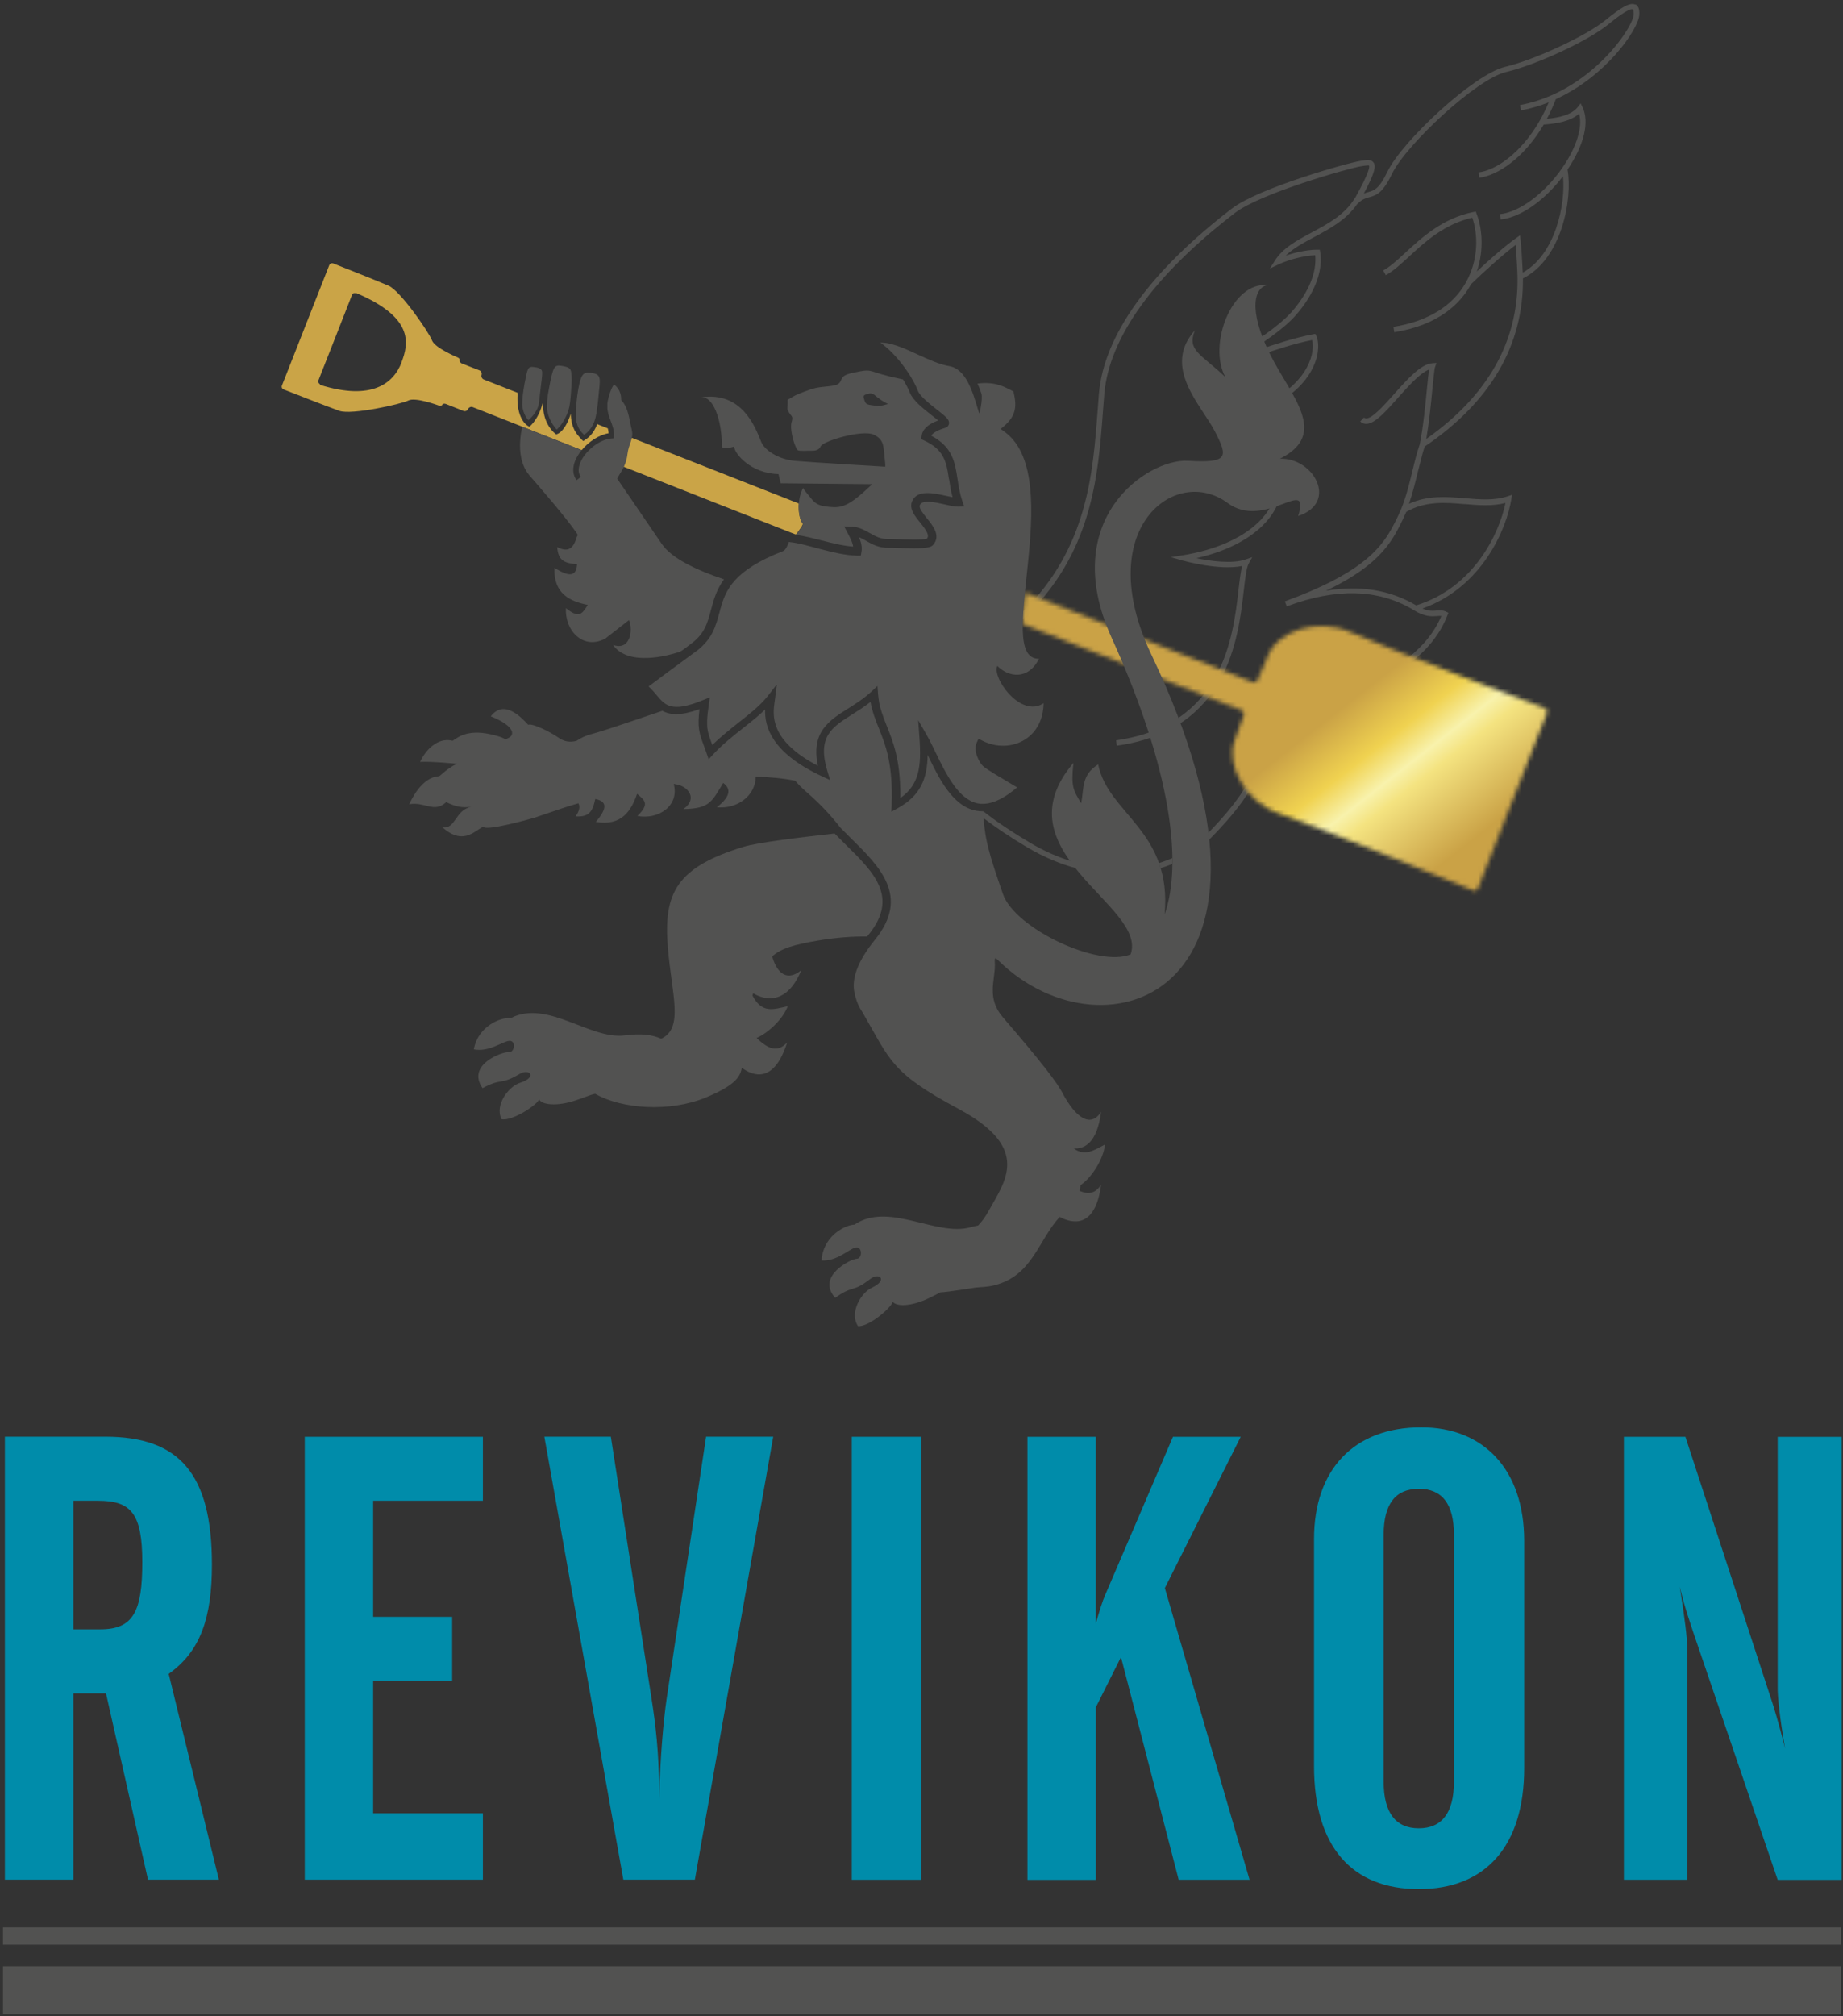 <svg width="427" height="467" viewBox="0 0 427 467" fill="none" xmlns="http://www.w3.org/2000/svg">
<rect x="0" y="0" width="427" height="467" fill="#333333" stroke="none"/>
<g clip-path="url(#clip0_1_636)">
<path d="M426.493 455.454H0.7V466.486H426.493V455.454Z" fill="#525251"/>
<path d="M426.514 446.447H0.7V450.455H426.514V446.447Z" fill="#525251"/>
<path d="M16.979 435.395H1.134V332.784H24.395C41.542 332.784 49.103 341.357 49.103 362.429C49.103 374.638 46.479 382.489 39.084 387.715L50.714 435.395H34.291L24.561 392.239H17V435.395H16.979ZM16.979 377.407H23.238C30.944 377.407 32.969 373.192 32.969 361.851C32.969 350.509 30.345 347.617 22.66 347.617H17V377.407H16.979Z" fill="#008CAA"/>
<path d="M70.608 332.804H111.884V347.616H86.454V374.514H104.757V389.326H86.454V420.004H111.884V435.395H70.608V332.804Z" fill="#008CAA"/>
<path d="M141.529 332.805L150.97 393.562C151.838 399.077 152.706 406.06 152.706 414.923V416.802C152.995 406.349 153.718 398.644 154.441 393.541L163.593 332.784H179.149L160.99 435.395H144.422L126.118 332.784H141.529V332.805Z" fill="#008CAA"/>
<path d="M213.484 332.805H197.35V435.416H213.484V332.805Z" fill="#008CAA"/>
<path d="M238.025 332.804H253.87V376.125C254.738 373.068 255.461 370.754 256.06 369.432L271.761 332.804H287.461L269.881 367.841L289.506 435.415H273.083L259.717 383.831L253.891 395.462V435.436H238.046V332.825L238.025 332.804Z" fill="#008CAA"/>
<path d="M329.296 330.615C343.695 330.615 353.136 340.345 353.136 356.914V409.531C353.136 427.69 344.128 437.585 328.717 437.585C313.306 437.585 304.443 427.855 304.443 409.097V356.48C304.443 340.49 313.595 330.615 329.296 330.615ZM336.857 355.467C336.857 348.34 334.088 344.849 328.717 344.849C323.346 344.849 320.578 348.34 320.578 355.467V412.733C320.578 419.86 323.346 423.496 328.717 423.496C334.088 423.496 336.857 419.86 336.857 412.733V355.467Z" fill="#008CAA"/>
<path d="M376.252 332.805H390.486L410.545 394.14C410.834 395.008 411.991 398.644 413.603 405.048C412.301 397.776 411.867 392.984 411.867 391.248V332.826H426.7V435.437H411.867L392.531 378.75C391.663 376.126 390.362 372.49 389.184 367.553C390.341 374.825 390.92 379.617 390.92 381.787V435.416H376.231V332.805H376.252Z" fill="#008CAA"/>
<path d="M258.746 172.722L258.581 171.482C283.33 168.012 285.685 147.622 286.945 136.652C287.214 134.297 287.441 132.438 287.792 131.095C282.504 132.19 274.364 129.938 273.992 129.835L271.265 129.07L274.054 128.616C289.321 126.116 296.427 118.121 295.56 111.552L296.799 111.387C297.688 118.121 291.201 126.158 277.153 129.298C280.335 129.938 285.458 130.682 288.598 129.587L290.127 129.05L289.342 130.475C288.763 131.508 288.515 133.843 288.164 136.797C286.863 148.097 284.446 169.107 258.746 172.722Z" fill="#525251"/>
<path d="M271.595 198.772C270.644 199.185 269.612 199.578 268.517 199.908C268.661 200.301 268.785 200.693 268.909 201.086C269.859 200.797 270.748 200.466 271.615 200.115C271.615 199.681 271.615 199.226 271.615 198.772" fill="#525251"/>
<path d="M227.82 187.947C227.716 188.505 227.758 188.959 227.82 189.476C230.733 191.686 234.183 194.021 237.963 196.252C241.95 198.607 245.772 200.177 249.387 201.127C248.933 200.569 248.499 200.012 248.086 199.454C245.049 198.503 241.888 197.14 238.583 195.177C234.472 192.74 230.877 190.323 227.82 187.926" fill="#525251"/>
<path d="M378.936 1.09C377.614 0.408 375.507 1.792 371.83 4.767C367.347 8.382 355.448 13.898 348.692 15.489C341.462 17.203 324.873 32.656 321.444 39.783C319.502 43.812 318.345 44.122 317.023 44.493C316.692 44.576 316.362 44.679 315.99 44.824C318.593 39.928 318.82 38.461 318.242 37.656C317.704 36.891 316.713 37.036 315.659 37.201L315.349 37.242C312.271 37.697 291.571 43.564 285.394 48.315C266.409 62.9 255.77 77.692 254.613 91.14C254.489 92.525 254.386 93.95 254.283 95.417C253.208 109.754 251.886 127.024 237.053 141.609C237.012 142.25 236.971 142.849 236.95 143.448C253.023 128.388 254.407 110.394 255.522 95.499C255.626 94.053 255.729 92.628 255.853 91.244C256.968 78.167 267.442 63.665 286.138 49.307C292.026 44.783 312.581 38.916 315.515 38.482L315.825 38.441C316.279 38.379 317.043 38.255 317.188 38.358C317.353 38.585 317.312 39.825 313.945 45.878H313.903C311.589 49.741 307.685 51.827 303.905 53.852C300.455 55.69 297.211 57.446 295.352 60.401L294.216 62.198L296.137 61.289C298.719 60.07 302.149 59.223 304.71 59.12C305.289 64.801 301.074 70.213 299.194 72.32C296.137 75.729 290.642 79.2 286.634 81.72C285.89 82.175 285.209 82.629 284.589 83.022L282.895 84.261L284.981 84.178C286.717 84.034 289.175 83.187 292.315 82.133C295.641 80.997 299.752 79.613 303.987 78.766C304.71 81.286 303.553 88.331 293.493 93.31L294.05 94.425C305.764 88.62 306.136 80.191 304.958 77.774L304.752 77.341L304.276 77.423C299.752 78.27 295.414 79.758 291.902 80.935C290.621 81.369 289.444 81.761 288.369 82.092C292.294 79.592 297.232 76.37 300.124 73.126C302.19 70.812 306.879 64.76 305.867 58.355L305.784 57.839H305.247C303.099 57.839 300.372 58.355 297.872 59.223C299.608 57.529 301.983 56.248 304.462 54.926C308.119 52.964 311.879 50.96 314.399 47.324L314.606 47.117C315.639 46.126 316.444 45.898 317.271 45.671C318.841 45.237 320.307 44.824 322.497 40.3C325.741 33.544 342.082 18.298 348.899 16.687C355.923 15.034 367.863 9.498 372.532 5.717C373.751 4.726 377.449 1.751 378.275 2.164C378.379 2.226 378.544 2.536 378.503 3.383C378.358 5.965 371.458 16.687 359.683 21.976C357.204 23.071 354.683 23.876 352.163 24.331L352.39 25.57C354.539 25.178 356.687 24.537 358.815 23.711C358.195 25.178 357.472 26.645 356.728 27.967C352.328 35.61 346.44 39.494 342.557 39.928L342.701 41.167C346.854 40.692 353.051 36.705 357.658 28.855C360.488 28.648 363.794 28.153 365.859 26.335C366.706 29.413 365.281 34.082 361.996 38.833C357.885 44.803 352.06 49.121 347.556 49.596L347.68 50.836C352.287 50.361 357.823 46.477 362.12 40.816C362.761 47.344 360.364 58.934 352.803 63.148C352.7 60.896 352.452 56.827 352.287 55.546L352.163 54.513L351.316 55.112C348.796 56.889 345.18 60.049 342.164 62.88C343.92 57.777 343.342 52.674 342.102 49.493L341.916 48.997L341.4 49.1C334.252 50.546 329.48 54.967 325.637 58.5C323.737 60.256 322.084 61.785 320.473 62.652L321.072 63.747C322.807 62.797 324.522 61.227 326.484 59.409C330.12 56.062 334.603 51.91 341.111 50.422C342.391 54.12 342.701 60.091 339.541 65.586C336.442 70.978 330.678 74.469 322.848 75.709L323.034 76.948C333.426 75.316 338.342 70.193 340.615 66.206C340.677 66.082 340.739 65.978 340.801 65.854C343.755 62.983 348.052 59.099 351.151 56.744C351.337 58.892 351.564 62.776 351.584 64.14C351.853 79.014 344.726 91.636 330.451 101.676C331.091 97.978 331.525 93.64 331.856 90.252C332.103 87.794 332.31 85.48 332.496 84.984L332.826 84.075L331.856 84.137C329.191 84.323 326.03 87.876 322.972 91.306C320.659 93.909 318.014 96.863 316.568 96.925C316.341 96.925 316.176 96.863 316.01 96.718L315.143 97.627C315.556 98.02 316.052 98.206 316.61 98.185C318.593 98.102 321.051 95.334 323.902 92.132C326.319 89.426 329.005 86.41 331.091 85.604C330.947 86.534 330.802 88.021 330.595 90.149C330.224 93.971 329.728 99.011 328.943 102.916C328.282 104.796 327.765 106.903 327.228 109.134C326.526 112.026 325.803 115.001 324.687 117.769C324.026 119.36 323.179 121.095 322.353 122.562C319.522 127.623 314.564 133.139 297.686 139.296L298.12 140.452C309.648 136.155 319.151 136.465 327.145 141.072L327.641 141.382C330.182 142.931 331.752 142.787 332.909 142.704C333.302 142.663 333.632 142.642 333.942 142.684C330.719 150.327 322.724 156.297 311.858 159.19C311.941 158.198 312.003 157.186 311.982 156.112V155.368L311.238 155.492C304.028 156.773 301.343 158.219 299.339 160.099L300.207 161.008C301.963 159.334 304.38 158.053 310.743 156.855C310.639 165.986 306.074 172.329 301.756 175.262C298.451 177.514 294.959 178.154 292.17 176.997L291.695 176.811L291.406 177.225C290.993 177.824 290.621 178.547 290.187 179.352C288.906 181.831 286.779 185.922 279.941 192.925C280.003 193.462 280.065 193.999 280.127 194.516C287.667 186.955 289.939 182.554 291.303 179.931C291.613 179.311 291.881 178.795 292.17 178.34C295.249 179.394 298.967 178.671 302.438 176.295C306.425 173.589 310.577 168.176 311.693 160.491C323.509 157.475 332.145 150.926 335.367 142.477L335.574 141.94L335.058 141.692C334.252 141.299 333.508 141.361 332.806 141.423C331.938 141.506 330.988 141.589 329.562 140.948C343.466 136.011 349.105 122.356 350.159 115.621L350.324 114.609L349.353 114.939C346.255 115.993 342.928 115.703 339.437 115.414C335.182 115.063 330.802 114.691 326.443 116.695C327.269 114.299 327.889 111.82 328.468 109.403C328.86 107.833 329.624 104.92 329.624 104.92C329.748 104.424 329.934 103.928 330.12 103.412C345.346 93.082 352.989 79.985 352.845 64.491C361.893 59.987 364.372 45.94 363.174 39.267C366.996 33.648 368.297 28.276 366.645 24.847L366.211 23.938L365.591 24.744C364.124 26.645 361.129 27.264 358.402 27.512C359.166 26.066 359.869 24.517 360.468 22.967C372.14 17.637 379.618 6.792 379.804 3.404C379.825 2.928 379.907 1.503 378.895 0.987M339.355 116.757C342.495 117.026 345.717 117.294 348.796 116.509C347.391 123.45 341.586 136.052 328.116 140.225C322.022 136.631 315.122 135.515 307.21 136.837C317.415 131.982 321.154 127.458 323.509 123.264C324.584 121.343 325.389 119.546 325.823 118.554C330.265 116.013 334.892 116.385 339.375 116.778" fill="#525251"/>
<path d="M185.987 121.24C185.326 120.455 184.955 118.595 185.079 116.633L143.038 100.106C143.1 100.478 143.121 100.891 143.1 101.325L143.059 101.862L141.696 101.676C139.795 101.821 138.39 103.37 136.841 105.105L184.19 123.739C184.479 123.781 184.665 123.801 184.459 123.781C185.326 122.582 186.173 121.488 185.967 121.219" fill="#CAA447"/>
<path d="M140.807 99.218L138.369 98.247C137.46 100.602 136.283 101.387 135.56 101.883L135.126 102.172L134.754 101.8C133.576 100.56 132.378 99.28 132.234 95.85C131.035 99.672 129.424 100.416 129.197 100.499L128.866 100.622L128.598 100.416C128.598 100.416 126.325 98.722 125.891 95.024V94.941C125.829 94.466 125.767 93.929 125.726 93.33C124.879 96.821 123.061 98.453 122.979 98.557L122.648 98.846L122.255 98.619C122.132 98.557 119.467 96.945 119.942 90.996L112.071 87.897C111.699 87.752 111.472 87.318 111.554 86.947L111.596 86.74C111.678 86.368 111.451 85.934 111.079 85.79L107.009 84.199C106.658 84.054 106.431 83.744 106.514 83.496C106.596 83.249 106.39 82.939 106.018 82.794C106.018 82.794 100.709 80.584 100.089 78.848C99.469 77.113 92.796 67.383 90.028 66.185C87.26 64.987 77.199 61.02 77.199 61.02C76.848 60.875 76.435 61.061 76.29 61.413L71.105 74.593L70.506 76.121L65.321 89.302C65.176 89.653 65.341 90.066 65.713 90.211C65.713 90.211 75.774 94.156 78.625 95.169C81.455 96.181 92.982 93.599 94.614 92.772C96.246 91.925 101.638 93.929 101.638 93.929C102.01 94.074 102.382 93.97 102.485 93.743C102.589 93.516 102.96 93.433 103.312 93.578L107.381 95.189C107.733 95.334 108.208 95.189 108.394 94.838L108.497 94.652C108.703 94.322 109.158 94.156 109.509 94.301L134.775 104.258C136.407 102.275 138.803 100.726 141.013 100.354C140.993 99.941 140.91 99.569 140.807 99.176M93.003 84.034C91.164 88.723 86.227 92.917 74.162 89.157V89.054C74.162 89.054 74.162 89.012 74.183 89.012C73.832 88.868 73.646 88.434 73.791 88.062C73.791 88.062 76.931 80.088 77.716 78.105C78.501 76.121 81.579 68.251 81.579 68.251C81.723 67.899 82.095 67.817 82.447 67.941V67.899C82.447 67.899 82.467 67.858 82.488 67.858C95.751 73.498 94.821 79.365 92.982 84.034" fill="#CAA447"/>
<mask id="mask0_1_636" style="mask-type:luminance" maskUnits="userSpaceOnUse" x="236" y="137" width="123" height="70">
<path d="M236.95 144.543L287.77 164.562C288.121 164.706 288.328 165.119 288.204 165.491C288.204 165.491 287.006 168.921 285.973 171.73C284.052 177.019 288.328 185.654 296.323 188.422C304.318 191.19 341.462 206.312 341.462 206.312C341.834 206.457 342.226 206.292 342.371 205.92L350.469 185.365L358.298 165.512C358.629 164.665 358.443 164.252 358.092 164.107C358.092 164.107 320.597 149.832 312.87 146.423C305.144 142.994 296.158 146.279 293.926 151.567C292.749 154.336 291.303 157.662 291.303 157.662C291.138 158.013 290.724 158.178 290.353 158.054L237.467 137.251C237.198 139.916 236.992 142.395 236.971 144.543" fill="white"/>
</mask>
<g mask="url(#mask0_1_636)">
<path d="M312.483 78.235L203.348 163.501L283.056 265.522L392.191 180.256L312.483 78.235Z" fill="url(#paint0_linear_1_636)"/>
</g>
<path d="M195.779 195.486C194.973 194.701 194.167 193.896 193.362 193.069C185.759 193.916 175.637 195.115 172.207 196.168C156.837 200.899 153.677 206.745 154.73 219.43C155.619 230.337 158.511 238.146 153.181 240.605C151.26 239.696 148.512 239.324 144.856 239.82C136.737 240.935 126.924 231.474 118.392 235.791C115.975 235.605 110.769 237.671 109.777 243.063C113.269 243.745 116.223 241.328 117.917 241.1C119.611 240.873 119.28 243.848 117.896 243.703C116.512 243.559 107.98 246.554 111.802 252.049C116.409 249.57 115.83 251.45 120.334 248.785C122.772 247.339 124.486 249.55 120.54 250.789C117.855 251.616 114.549 255.933 116.202 259.239C118.743 259.776 124.796 255.685 124.879 254.611C125.498 255.913 128.969 256.367 133.493 254.838C135.89 254.033 136.84 253.558 137.894 253.351C144.05 256.904 155.226 257.669 163.572 254.198C169.935 251.554 171.567 249.57 171.856 247.319C174.418 249.219 179.314 251.12 182.371 241.472C180.058 243.972 177.889 242.877 175.286 240.439C178.157 239.159 181.442 235.956 182.516 233.064C179.149 233.829 176.566 234.82 174.335 230.606C174.397 230.42 174.459 230.234 174.501 230.069C177.165 231.68 182.289 232.858 185.656 224.739C182.516 227.259 180.14 225.772 178.901 221.537C181.008 219.636 184.024 218.81 189.313 217.901C193.899 217.116 197.679 216.889 200.902 216.93C201.026 216.785 201.129 216.641 201.253 216.496C208.298 207.778 202.514 202.097 195.779 195.486Z" fill="#525251"/>
<path d="M125.622 86.266C125.58 85.564 125.208 85.212 123.742 85.026C122.275 84.841 122.213 85.274 121.531 88.869C121.139 90.935 120.994 92.505 120.994 93.703C121.097 95.955 122.378 97.277 122.42 97.339C122.44 97.318 124.382 95.769 124.816 93.641C124.919 92.856 125.043 91.968 125.147 90.894C125.394 88.683 125.663 86.968 125.622 86.287" fill="#525251"/>
<path d="M128.989 99.507C128.989 99.507 129.423 99.115 129.96 98.433C130.538 97.668 131.22 96.553 131.695 95.024C132.046 93.95 132.15 92.648 132.274 91.14C132.542 87.608 132.46 87.608 132.377 86.554C132.294 85.48 132.046 85.087 130.311 84.778C128.369 84.426 128.183 84.736 127.15 90.19C126.779 92.07 126.696 93.599 126.737 94.818C127.15 97.689 128.989 99.507 128.989 99.507Z" fill="#525251"/>
<path d="M135.333 100.727C137.213 99.405 137.956 97.69 138.308 94.88C138.431 93.971 138.535 93.248 138.659 91.864C139.072 87.567 139.485 86.679 136.82 86.348C135.105 86.142 134.61 86.741 133.99 90.067C133.721 91.472 133.473 93.992 133.432 94.942C133.246 98.041 133.907 99.384 135.333 100.727Z" fill="#525251"/>
<path d="M153.365 126.054C151.961 124.009 144.792 113.494 142.995 110.87C143.656 109.465 145.019 108.143 145.371 105.21C145.66 102.751 146.899 101.574 146.362 99.529C145.825 97.504 145.68 94.488 143.924 92.67C143.966 90.377 142.685 89.406 142.251 89.055C141.776 89.633 140.991 91.534 140.722 93.434C140.722 93.579 140.722 93.703 140.722 93.847C140.722 93.889 140.722 93.93 140.722 93.971C140.722 94.054 140.722 94.137 140.722 94.219C140.722 94.323 140.722 94.447 140.722 94.55C140.722 94.632 140.722 94.715 140.743 94.798C140.743 94.901 140.764 95.004 140.784 95.087C140.784 95.17 140.805 95.232 140.826 95.314C140.826 95.397 140.867 95.5 140.888 95.583C140.888 95.665 140.929 95.727 140.929 95.789C140.95 95.872 140.97 95.955 140.991 96.058C140.991 96.12 141.032 96.182 141.053 96.264C141.074 96.347 141.115 96.45 141.136 96.533C141.156 96.595 141.177 96.657 141.197 96.698C141.239 96.802 141.259 96.884 141.301 96.988C141.301 97.029 141.342 97.07 141.363 97.132C141.404 97.277 141.466 97.401 141.507 97.545C141.9 98.558 142.313 99.632 142.23 100.995V101.181L142.189 101.532L141.652 101.574C141.012 101.615 140.309 101.801 139.627 102.111C138.842 102.441 138.202 102.813 137.5 103.371C136.219 104.363 135.103 105.664 134.504 107.028C134.401 107.296 134.277 107.585 134.215 107.875C133.988 108.701 133.967 109.672 134.587 110.457L133.595 111.221C132.645 110.002 132.562 108.329 133.347 106.511C133.698 105.726 134.174 104.982 134.752 104.28L120.993 98.868C120.167 102.565 120.105 107.152 122.687 110.147C124.278 111.986 131.653 120.394 133.926 123.968C133.802 124.03 133.719 124.133 133.657 124.319C132.831 127.108 131.633 128.017 129.092 126.715C129.319 129.752 130.641 130.475 133.698 130.682C133.554 133.305 132.17 133.904 128.451 131.508C128.224 137.623 132.149 139.296 136.177 140.123C134.917 142.106 134.236 143.387 131.116 140.866C130.827 146.114 135.165 150.638 140.247 147.911L145.722 143.635C146.755 146.052 145.949 150.824 142.024 149.378C145.515 154.439 154.956 151.836 157.435 150.989C158.055 150.782 159.17 149.791 160.121 149.109C163.323 146.775 163.943 144.172 164.748 141.197C165.347 138.966 165.988 136.59 167.744 134.194C161.525 132.107 155.638 129.38 153.365 126.033" fill="#525251"/>
<path d="M109.219 186.893C105.418 187.554 105.625 192.14 102.505 191.624C107.629 196.251 110.521 191.769 112.029 191.541C112.752 192.512 122.709 189.765 124.011 189.352C125.312 188.938 127.647 188.091 130.271 187.224C131.407 186.852 132.667 186.459 134.01 186.067C134.444 186.873 134.237 187.823 133.369 189.104C136.406 189.29 137.294 188.071 137.914 185.075C140.496 185.571 140.91 187.038 138.038 190.384C144.07 191.417 146.26 187.761 147.603 183.877C149.4 185.385 150.578 186.232 147.665 189C152.602 189.951 157.457 186.604 156.094 181.584L156.817 181.708C159.399 182.204 161.733 184.951 158.345 187.41C164.502 187.327 164.956 185.592 167.559 181.357C169.026 182.431 169.749 184.166 166.092 186.976C170.658 187.472 175.017 184.455 175.1 179.911C178.343 179.993 181.421 180.282 184.231 180.84C184.995 181.729 185.842 182.576 186.772 183.381C190.077 186.253 192.639 189.021 194.663 191.665C195.469 192.492 196.316 193.318 197.122 194.144C203.877 200.776 210.859 207.655 202.72 217.674C198.382 223.025 197.328 227.012 197.969 229.946C198.609 232.879 199.456 233.809 200.014 234.8C206.315 245.687 206.459 248.497 222.098 256.864C239.224 266.036 232.716 273.783 228.977 280.621C228.275 281.902 227.469 282.976 226.622 283.864C226.023 283.968 225.403 284.112 224.742 284.298C216.85 286.447 205.901 278.287 197.969 283.658C195.551 283.782 190.655 286.488 190.346 291.962C193.899 292.19 196.522 289.421 198.175 288.988C199.828 288.554 199.869 291.549 198.485 291.57C197.101 291.611 189.023 295.66 193.506 300.618C197.762 297.561 197.431 299.503 201.563 296.301C203.794 294.565 205.777 296.528 202.018 298.263C199.456 299.441 196.729 304.13 198.795 307.188C201.377 307.394 206.872 302.581 206.81 301.486C207.595 302.684 211.087 302.705 215.384 300.618C216.458 300.102 217.222 299.689 217.842 299.358C219.887 299.255 224.887 298.387 226.064 298.243C227.242 298.098 228.419 298.181 230.258 297.747C239.203 295.578 240.525 287.273 245.525 281.881C248.313 283.369 253.767 284.773 255.11 274.403C253.747 276.531 252.115 276.696 250.131 275.849C250.235 275.415 250.297 274.961 250.338 274.527C252.982 272.729 255.688 268.412 255.998 265.106C253.375 266.491 251.35 267.875 248.768 266.015C251.371 266.181 254.201 264.611 255.11 257.525C252.631 261.429 249.16 258.682 246.351 253.517C245.029 250.852 241.434 246.183 232.365 235.647C228.523 231.185 230.547 227.115 230.506 223.417C230.506 223.066 230.402 222.157 230.568 221.992C230.692 221.868 231.167 222.323 231.373 222.55C256.102 246.658 304.174 230.173 266.761 151.629C252.879 122.5 272.319 107.544 284.425 116.51C293.101 122.934 303.761 109.919 300.765 119.526C310.165 116.448 304.36 105.932 296.53 106.263C307.996 100.52 299.237 91.967 294.32 82.175C289.031 71.66 290.643 66.433 293.762 66.041C285.23 65.173 279.838 80.068 283.908 87.36C278.206 81.927 274.942 81.225 276.843 76.515C269.158 85.088 278.351 93.868 281.47 99.921C284.59 105.953 284.569 107.275 275.231 106.738C265.894 106.201 245.049 120.207 257.548 147.725C271.513 178.526 273.951 200.135 269.819 211.828C271.637 192.45 256.742 188.608 254.428 177.06C250.524 179.539 251.164 182.493 250.503 186.067C248.685 183.113 248.086 182.204 248.706 176.708C231.105 197.388 265.997 209.803 261.948 221.062C254.47 224.202 235.113 215.051 232.365 207.077C229.122 197.698 228.047 194.248 227.82 187.926C227.242 187.926 226.684 187.885 226.126 187.781C220.693 186.749 217.532 180.262 215.012 175.035C214.991 174.973 214.971 174.932 214.929 174.87C214.826 180.489 213.215 184.332 207.967 187.224L206.521 188.029L206.583 186.377C206.914 176.936 205.178 172.577 203.629 168.714C202.844 166.751 202.1 164.892 201.687 162.578C200.262 163.714 198.774 164.644 197.431 165.491C192.701 168.486 189.271 170.635 191.709 178.671L192.329 180.696L190.408 179.807C178.653 174.312 177.145 168.218 177.269 164.355C175.761 165.801 174.025 167.185 172.207 168.61C169.832 170.49 167.373 172.432 165.245 174.725L164.192 175.882L163.675 174.395C163.448 173.713 163.221 173.135 163.035 172.618C162.002 169.788 161.548 168.528 162.064 164.272C157.767 165.801 155.309 165.677 153.47 164.644C148.099 166.462 143.554 168.011 140.558 168.982C140.558 168.982 139.856 169.168 139.505 169.313C138.493 169.623 137.687 169.871 137.191 169.994C135.745 170.346 134.567 170.924 133.576 171.606C132.047 171.978 130.787 171.854 129.362 170.841C127.668 169.643 123.391 167.453 122.379 167.887C120.561 165.883 116.698 162.02 113.702 165.925C119.053 168.053 119.425 170.18 117.813 170.924C116.202 171.668 118.516 171.131 113.537 170.056C108.558 169.003 106.389 170.532 104.881 171.585C101.349 170.676 98.477 173.899 97.341 176.481C100.068 176.337 105.831 176.915 105.831 176.915C103.311 178.175 102.134 179.683 101.679 179.807C97.651 180.055 95.296 185.302 94.8 186.294C98.436 185.633 100.543 188.422 103.394 185.798C105.584 186.873 106.988 187.141 109.219 186.893Z" fill="#525251"/>
<path d="M219.866 111.014C219.267 107.068 218.833 104.196 214.061 102.007L213.462 101.738L213.524 101.077C213.669 99.507 214.949 98.267 217.366 97.4C216.933 97.028 216.334 96.553 215.858 96.181C213.916 94.652 211.499 92.752 210.797 90.934C210.446 90.045 209.909 88.992 209.227 87.897C208.173 87.67 207.079 87.442 205.942 87.153C201.48 86.038 201.893 85.5 199.166 86.038C196.439 86.575 195.365 86.781 194.911 87.959C194.456 89.136 193.795 89.302 191.275 89.549C189.168 89.756 188.444 89.921 186.296 90.748C184.148 91.553 183.858 91.801 183.032 92.297C182.206 92.772 182.557 92.359 182.495 93.537C182.433 94.714 182.288 94.714 182.825 95.582C183.342 96.45 183.838 96.388 183.404 97.772C182.97 99.156 183.776 102.131 184.209 103.143C184.643 104.155 184.664 104.362 185.366 104.403C186.089 104.444 186.42 104.444 187.267 104.403C188.114 104.362 189.581 104.651 190.138 103.391C190.696 102.131 199.889 99.445 202.451 100.684C205.013 101.924 204.641 103.473 205.075 107.171C205.116 107.522 205.137 107.812 205.095 108.101C202.265 107.936 187.99 107.089 184.271 106.758C180.14 106.407 177.082 104.134 176.38 102.399C174.954 98.867 171.938 90.665 162.456 92.028C165.782 91.76 167.414 99.073 167.208 103.453C167.208 103.453 167.455 104.238 170.079 103.453C170.203 105.147 173.984 109.671 180.367 109.816L180.863 111.943L202.1 112.15C201.521 112.687 200.84 113.307 200.034 114.03C195.675 117.934 194.084 117.645 191.171 117.294C189.374 117.067 188.548 116.24 188.011 115.559C186.833 114.051 186.255 113.513 186.069 113.018C184.561 115.848 184.891 120.021 185.986 121.322C186.213 121.591 185.346 122.686 184.478 123.884C186.482 124.194 188.424 124.69 190.304 125.165C192.803 125.805 195.179 126.425 197.658 126.611C197.555 125.681 197.038 124.71 196.543 123.76L195.592 121.942L197.204 121.983C198.96 122.025 200.261 122.768 201.542 123.492C202.823 124.215 204.062 124.896 205.736 124.855C206.17 124.855 206.955 124.855 207.967 124.896C209.764 124.958 213.896 125.103 214.763 124.772C215.363 123.987 214.763 123.016 213.214 121.074C211.954 119.525 210.652 117.914 211.272 116.24C212.346 113.307 216.375 114.216 219.308 114.877C219.783 114.98 220.259 115.083 220.692 115.166C220.3 113.72 220.093 112.336 219.907 111.076M202.616 93.95C200.778 93.681 200.509 93.805 200.117 92.111C199.993 91.574 200.261 91.471 201.17 91.202C201.976 90.975 202.389 91.305 202.761 91.615C203.752 92.442 204.847 93.185 205.756 93.578C204.827 93.805 204.062 94.177 202.637 93.95" fill="#525251"/>
<path d="M231.062 154.232C233.644 156.876 238.189 157.62 240.73 152.579C229.926 152.889 247.217 111.221 233.004 100.21C232.591 99.879 232.198 99.611 231.827 99.363C235.4 96.615 235.69 94.425 234.801 90.665C232.756 89.653 230.67 88.31 226.476 88.847C226.848 89.653 227.158 90.48 227.426 91.306C227.571 92.421 227.344 94.115 226.93 95.768C226.868 95.686 226.806 95.582 226.786 95.479L226.517 94.611C225.36 90.748 223.77 85.46 219.969 84.819C217.655 84.427 215.093 83.249 212.614 82.113C209.557 80.708 206.437 79.283 203.958 79.365C207.677 81.927 211.375 87.174 212.635 90.459C213.151 91.822 215.444 93.599 217.118 94.921C219.122 96.491 220.051 97.214 219.865 98.185C219.824 98.392 219.659 98.908 218.977 99.115C217.304 99.611 216.188 100.23 215.734 100.912C220.712 103.515 221.27 107.13 221.848 110.973C222.096 112.625 222.365 114.34 222.985 116.117L223.398 117.294L222.138 117.356C221.332 117.398 220.237 117.15 218.977 116.86C216.725 116.344 213.626 115.662 213.11 117.026C212.862 117.707 213.874 118.947 214.742 120.042C216.147 121.757 218.047 124.112 216.188 126.219C215.527 126.983 213.833 127.128 207.966 126.921C207.036 126.901 206.231 126.859 205.879 126.88C203.669 126.963 202.078 126.074 200.694 125.289C200.095 124.959 199.558 124.649 199 124.422C199.475 125.496 199.826 126.673 199.579 127.933L199.434 128.718H198.628C195.591 128.615 192.72 127.871 189.931 127.148C187.7 126.57 185.118 125.764 182.762 125.537C182.473 126.467 181.998 127.334 181.523 127.603L181.399 127.665C169.934 132.127 168.116 136.672 166.897 141.093C166.814 141.382 166.752 141.671 166.669 141.94C166.628 142.105 166.587 142.291 166.525 142.456C166.504 142.56 166.463 142.663 166.442 142.746C166.422 142.828 166.401 142.911 166.38 142.973C166.339 143.097 166.318 143.2 166.277 143.324C166.277 143.386 166.236 143.448 166.236 143.489C166.194 143.613 166.153 143.737 166.112 143.882C166.112 143.923 166.091 143.964 166.07 144.026C166.029 144.171 165.988 144.316 165.926 144.44C165.926 144.481 165.905 144.502 165.884 144.543C165.822 144.688 165.781 144.853 165.719 144.997C165.719 144.997 165.719 145.039 165.719 145.059C165.141 146.588 164.294 148.096 162.848 149.522C162.682 149.687 162.517 149.832 162.352 149.997C162.021 150.286 161.691 150.575 161.298 150.844C154.832 155.575 151.671 157.95 150.267 159.004C151.01 159.665 151.589 160.367 152.126 161.008C153.407 162.537 154.44 163.776 156.919 163.735C157.105 163.735 157.291 163.735 157.476 163.714C157.58 163.714 157.683 163.693 157.807 163.673C157.952 163.673 158.096 163.631 158.241 163.611C158.365 163.611 158.468 163.569 158.592 163.549C158.799 163.507 159.005 163.466 159.212 163.404C159.294 163.404 159.356 163.384 159.439 163.342C159.728 163.28 160.038 163.177 160.348 163.094C160.451 163.053 160.555 163.032 160.679 162.991C160.926 162.908 161.174 162.826 161.443 162.722C161.546 162.681 161.67 162.64 161.773 162.599C162.145 162.454 162.538 162.309 162.951 162.144L164.48 161.524L164.232 163.136C164.232 163.136 164.232 163.26 164.211 163.322C163.984 164.85 163.86 166.007 163.839 166.957C163.839 167.205 163.839 167.433 163.839 167.639C163.839 167.68 163.839 167.722 163.839 167.763C163.839 167.97 163.839 168.156 163.86 168.321C163.86 168.321 163.86 168.362 163.86 168.383C163.86 168.589 163.901 168.775 163.943 168.982C163.943 169.003 163.943 169.023 163.943 169.044C163.963 169.209 164.005 169.375 164.046 169.54C164.046 169.581 164.046 169.622 164.067 169.643C164.108 169.808 164.149 169.994 164.211 170.16C164.211 170.16 164.211 170.16 164.211 170.18C164.273 170.366 164.335 170.552 164.397 170.759C164.397 170.8 164.418 170.841 164.438 170.903C164.5 171.048 164.542 171.213 164.604 171.378C164.624 171.44 164.645 171.502 164.666 171.564C164.728 171.771 164.81 171.977 164.893 172.184C164.934 172.308 164.975 172.432 165.037 172.556C165.492 172.122 165.946 171.688 166.401 171.275C166.566 171.13 166.711 171.007 166.876 170.862C167.186 170.593 167.496 170.325 167.806 170.056C168.012 169.891 168.198 169.726 168.405 169.56C168.653 169.354 168.921 169.127 169.19 168.92C169.417 168.734 169.665 168.548 169.892 168.342C170.326 168.011 170.739 167.66 171.173 167.329C173.507 165.491 175.739 163.735 177.371 161.834C177.557 161.628 177.722 161.421 177.887 161.214L179.994 158.508L179.56 161.896C179.54 162.082 179.498 162.268 179.478 162.495C179.044 165.449 178.135 171.461 189.497 177.39C187.844 169.56 192.079 166.895 196.542 164.086C198.339 162.95 200.178 161.793 201.872 160.223L203.297 158.88L203.442 160.822C203.462 161.152 203.504 161.462 203.545 161.772C203.545 161.855 203.566 161.958 203.586 162.041C203.628 162.268 203.648 162.475 203.69 162.702C203.69 162.784 203.71 162.867 203.731 162.95C203.793 163.218 203.855 163.487 203.917 163.735C203.937 163.838 203.979 163.921 203.999 164.024C204.041 164.189 204.082 164.354 204.144 164.499C204.185 164.623 204.227 164.747 204.247 164.871C204.289 164.995 204.33 165.119 204.371 165.243C204.475 165.553 204.578 165.863 204.702 166.172V166.214C204.95 166.854 205.198 167.495 205.466 168.176C206.933 171.833 208.565 175.923 208.606 184.001C208.606 184.29 208.606 184.559 208.606 184.848C212.924 181.811 213.523 177.638 213.027 170.924L212.738 166.813L214.783 170.387C215.444 171.544 216.105 172.907 216.808 174.374C219.163 179.229 222.076 185.24 226.579 186.108C226.786 186.149 226.992 186.17 227.199 186.191C227.22 186.191 227.261 186.191 227.282 186.191C227.488 186.191 227.695 186.191 227.901 186.191C230.174 186.129 232.777 184.848 235.648 182.389C234.946 181.976 234.285 181.563 233.644 181.191C231.847 180.117 228.686 178.299 227.715 177.411C226.992 176.75 225.402 174.043 226.29 172.039L226.331 171.936C226.331 171.936 226.331 171.895 226.331 171.874C226.331 171.874 226.352 171.874 226.373 171.874L226.703 171.11L227.592 171.564C230.814 173.217 234.595 173.114 237.487 171.296C240.214 169.56 241.722 166.586 241.784 162.888C236.392 166.503 229.575 156.628 231.124 154.149" fill="#525251"/>
</g>
<defs>
<linearGradient id="paint0_linear_1_636" x1="237.134" y1="93.596" x2="331.227" y2="214.029" gradientUnits="userSpaceOnUse">
<stop stop-color="#CAA246"/>
<stop offset="0.47" stop-color="#CAA246"/>
<stop offset="0.52" stop-color="#CAA246"/>
<stop offset="0.66" stop-color="#CAA246"/>
<stop offset="0.74" stop-color="#F0D250"/>
<stop offset="0.79" stop-color="#F8F2AC"/>
<stop offset="0.82" stop-color="#F4E380"/>
<stop offset="0.94" stop-color="#CAA246"/>
<stop offset="1" stop-color="#CAA246"/>
</linearGradient>
<clipPath id="clip0_1_636">
<rect width="426" height="465.567" fill="white" transform="translate(0.7 0.919)"/>
</clipPath>
</defs>
</svg>
